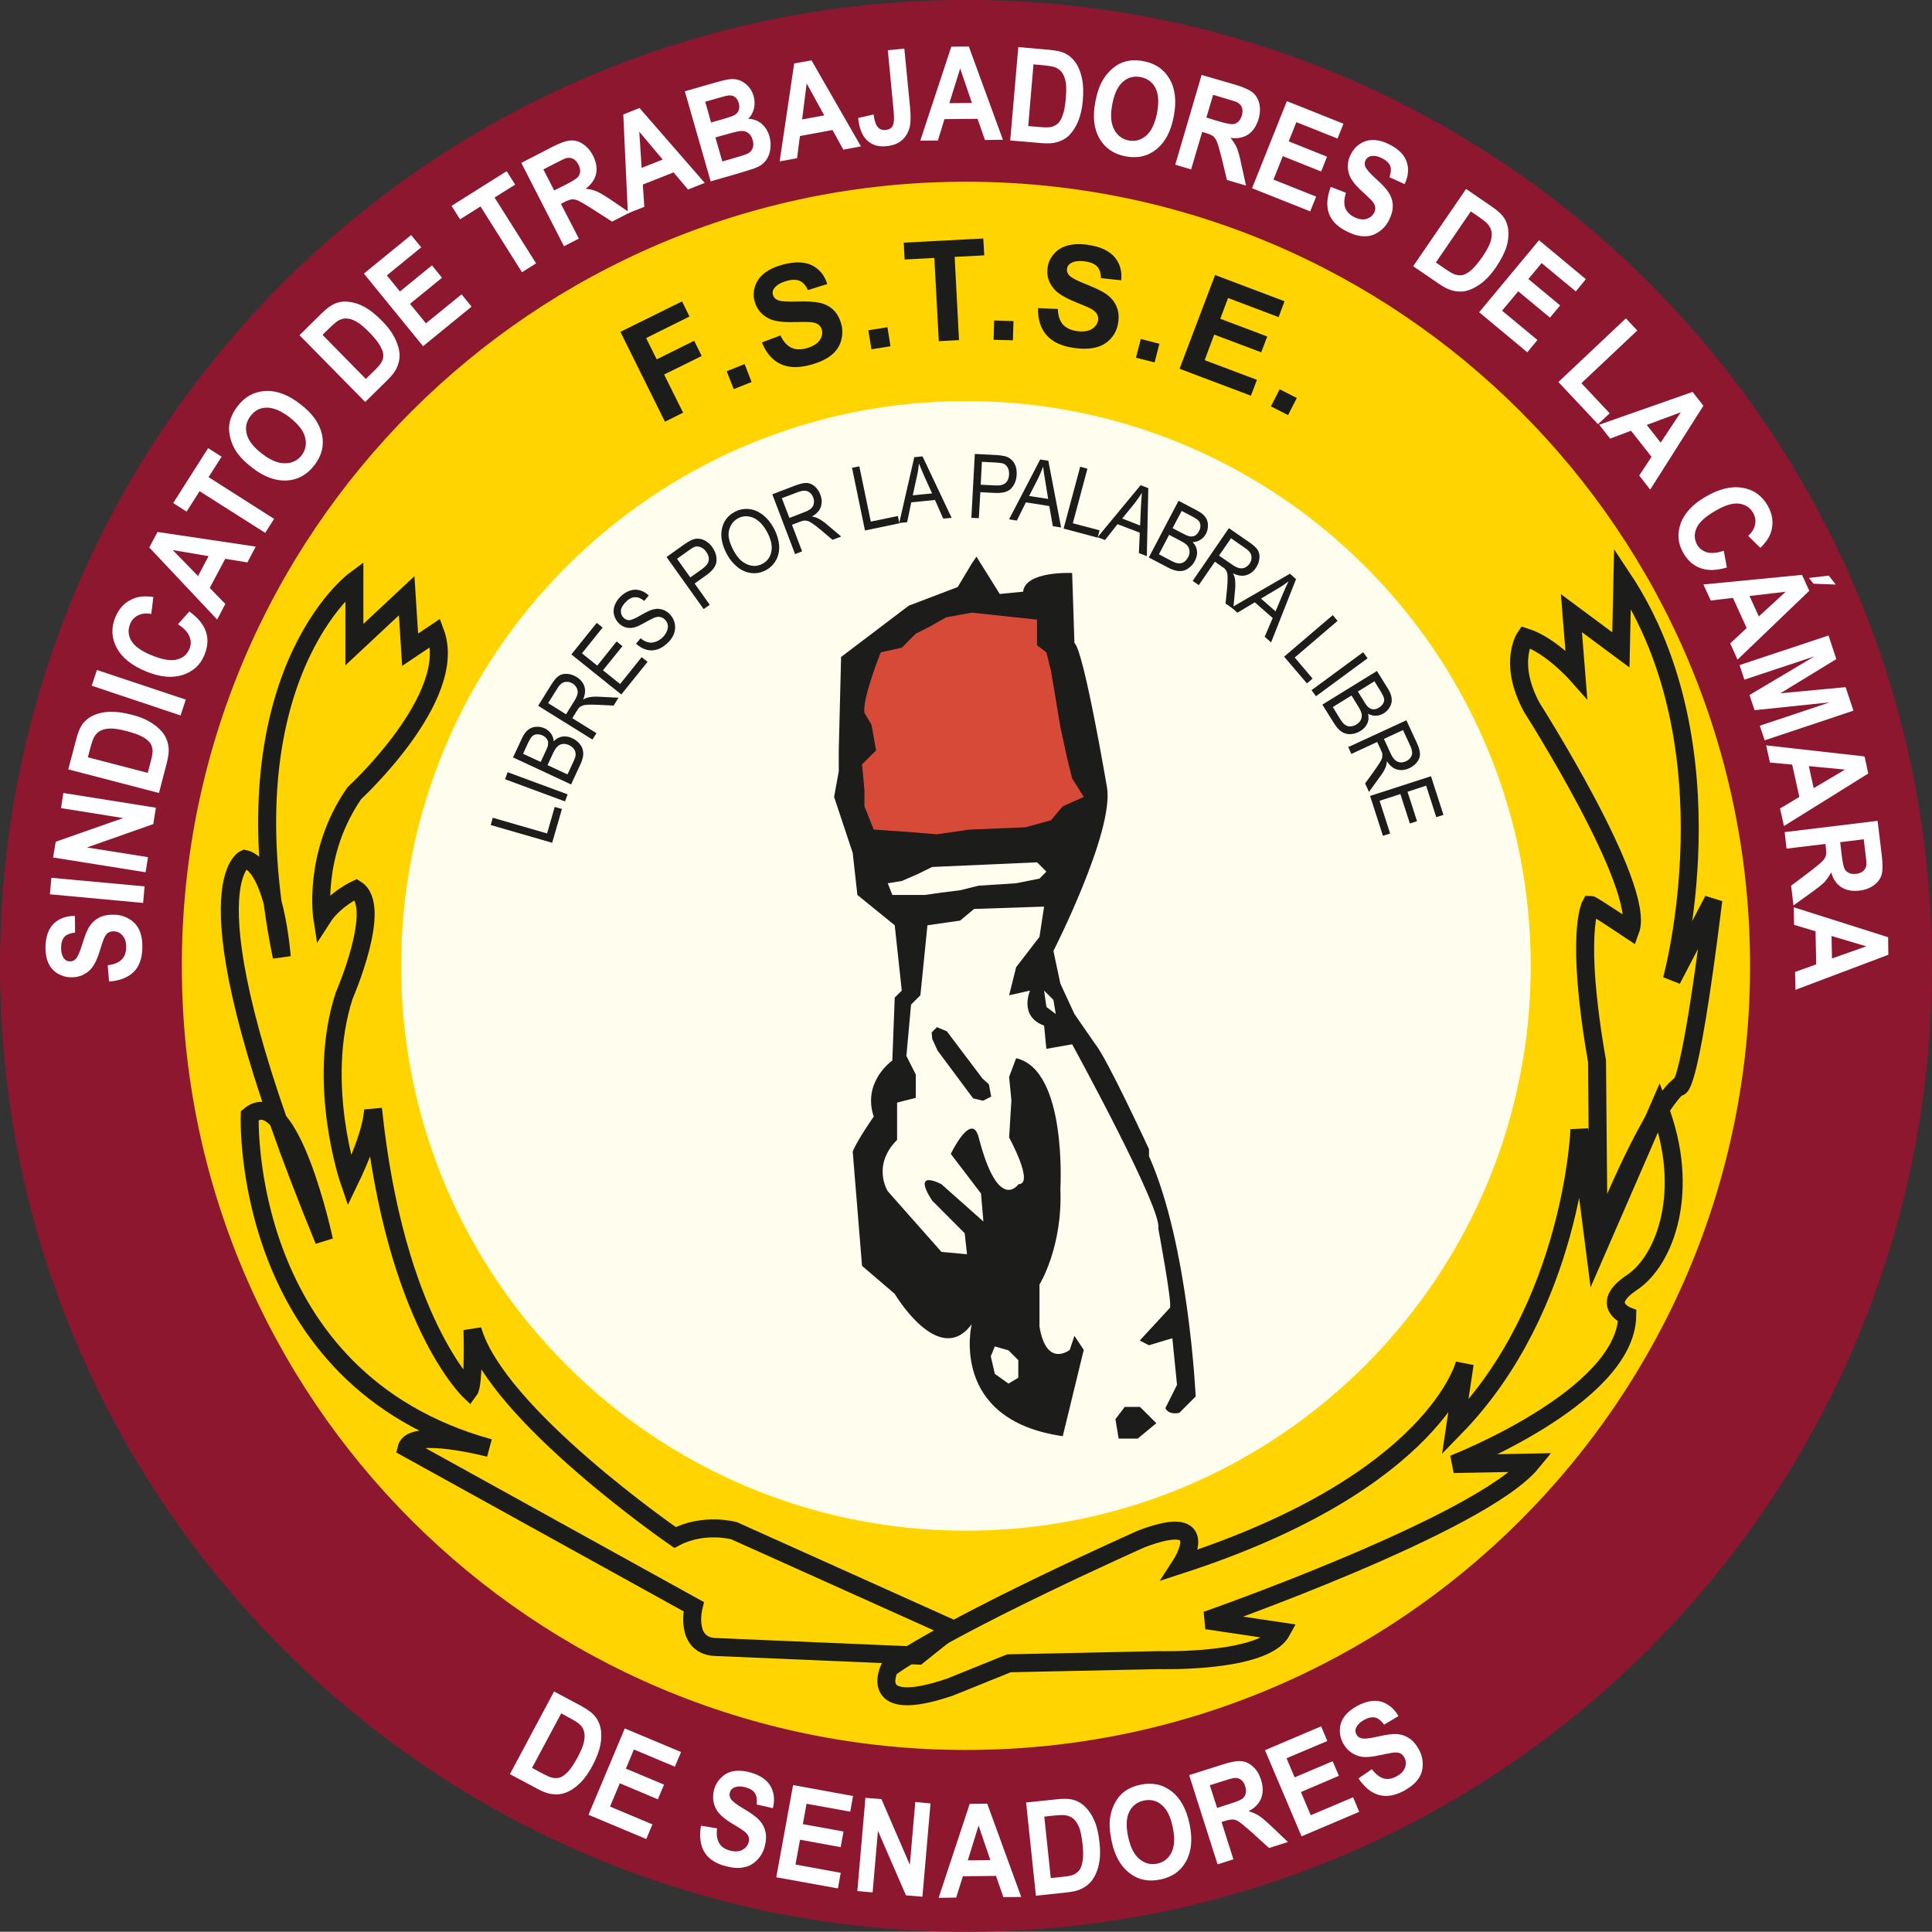 <?xml version="1.0" encoding="UTF-8"?>
<svg xmlns="http://www.w3.org/2000/svg" xmlns:xlink="http://www.w3.org/1999/xlink" width="142.28pt" height="142.26pt" viewBox="0 0 142.28 142.26" version="1.1">
<rect x="0" y="0" width="142.28" height="142.26" fill="#333333" stroke="none"/>
<g id="surface1">
<path style=" stroke:none;fill-rule:nonzero;fill:rgb(55.299%,9%,18.399%);fill-opacity:1;" d="M 142.273 71.133 C 142.273 110.414 110.422 142.262 71.137 142.262 C 31.852 142.262 0 110.414 0 71.133 C 0 31.844 31.852 -0.004 71.137 -0.004 C 110.422 -0.004 142.273 31.844 142.273 71.133 "/>
<path style=" stroke:none;fill-rule:nonzero;fill:rgb(100%,83.099%,0%);fill-opacity:1;" d="M 128.883 71.133 C 128.883 103.023 103.027 128.875 71.137 128.875 C 39.242 128.875 13.391 103.023 13.391 71.133 C 13.391 39.238 39.242 13.383 71.137 13.383 C 103.027 13.383 128.883 39.238 128.883 71.133 "/>
<path style=" stroke:none;fill-rule:nonzero;fill:rgb(100%,99.199%,92.899%);fill-opacity:1;" d="M 112.73 71.133 C 112.73 94.102 94.102 112.727 71.137 112.727 C 48.164 112.727 29.543 94.102 29.543 71.133 C 29.543 48.156 48.164 29.535 71.137 29.535 C 94.102 29.535 112.73 48.156 112.73 71.133 "/>
<path style=" stroke:none;fill-rule:nonzero;fill:rgb(10.999%,10.999%,10.599%);fill-opacity:1;" d="M 71.559 41.512 L 70.531 43.23 L 66.922 44.605 L 61.941 48.383 L 61.77 55.258 L 61.77 56.805 L 61.426 58.691 L 62.797 62.812 L 63.141 65.906 L 65.891 68.141 L 66.41 72.949 L 65.891 73.465 L 65.715 78.102 C 65.715 78.102 63.484 79.648 64.344 82.23 C 64.344 82.23 63.141 83.945 62.797 84.805 L 63.484 93.223 L 65.891 95.285 C 65.891 95.285 69.148 100.781 71.559 97.52 C 71.559 97.52 69.844 104.562 78.266 105.766 L 79.812 99.41 L 79.125 98.375 L 78.781 99.41 C 78.781 99.41 77.059 100.781 76.551 97.691 L 76.551 94.598 C 76.551 94.598 78.266 91.855 78.09 87.555 C 78.09 87.555 78.613 78.789 74.832 77.93 L 74.316 79.305 L 74.484 81.027 L 74.316 83.773 C 74.316 83.773 76.207 87.211 75.004 87.211 C 75.004 87.211 73.523 89.387 72.078 83.773 C 71.617 82.004 70.359 84.289 70.02 84.977 L 72.246 87.895 L 72.422 89.957 L 69.332 87.211 C 69.332 87.211 67.094 86.008 68.645 88.414 L 71.043 90.82 L 71.215 92.367 L 69.332 92.195 L 65.375 87.723 C 65.375 87.723 64.176 85.836 66.066 83.945 L 66.066 81.199 L 67.441 80.852 L 67.441 79.133 L 66.75 77.762 L 67.094 73.98 L 67.781 73.297 L 68.301 68.141 L 70.707 67.797 L 71.734 66.938 L 76.891 66.766 L 76.551 68.996 L 74.832 71.23 L 74.316 73.297 L 75.859 72.949 C 75.859 72.949 75.004 74.84 76.891 75.531 L 77.059 77.242 L 78.957 76.906 C 78.957 76.906 85.648 89.105 85.301 90.477 C 85.301 90.477 86.336 95.973 86.16 96.312 L 83.934 98.723 L 84.617 99.07 L 86.336 98.551 L 86.68 101.984 L 85.824 103.699 C 85.824 103.699 85.996 104.219 86.852 104.047 L 88.055 102.84 C 88.055 102.84 87.539 91.68 84.617 85.148 L 84.617 84.629 C 84.617 84.629 81.523 77.938 80.668 76.906 L 79.125 74.676 L 78.09 72.438 L 77.578 70.031 C 77.578 70.031 82.043 61.27 81.527 58.008 C 81.527 58.008 79.812 47.871 79.125 47.352 L 78.957 42.199 C 78.957 42.199 75.516 42.027 75.344 43.574 L 73.625 43.742 L 71.91 40.996 "/>
<path style=" stroke:none;fill-rule:nonzero;fill:rgb(84.299%,28.999%,21.999%);fill-opacity:1;" d="M 64.344 61.094 L 66.922 61.27 L 68.988 61.441 L 71.387 61.094 L 75.516 60.926 L 77.402 60.406 L 78.266 59.379 L 79.812 58.691 L 78.953 57.316 L 78.613 55.941 L 78.09 53.539 L 77.402 49.414 L 77.059 48.039 L 76.371 47.523 L 76.371 45.633 L 71.559 45.117 L 69.672 45.465 L 68.469 46.148 L 67.441 46.664 L 66.41 47.699 L 64.863 48.039 C 64.863 48.039 63.484 51.477 63.66 52.504 L 64.176 53.367 L 64.52 55.258 L 63.484 56.289 L 63.66 58.172 L 63.66 59.379 "/>
<path style=" stroke:none;fill-rule:nonzero;fill:rgb(100%,99.199%,92.899%);fill-opacity:1;" d="M 65.379 65.047 L 66.41 64.879 L 67.609 64.359 L 68.645 63.848 L 76.371 63.504 L 77.062 64.188 L 76.551 64.703 L 74.832 65.047 L 72.078 65.223 L 70.707 65.562 L 69.332 65.734 L 68.121 65.906 L 65.715 65.906 "/>
<path style=" stroke:none;fill-rule:nonzero;fill:rgb(100%,99.199%,92.899%);fill-opacity:1;" d="M 77.75 74.676 L 77.578 73.637 L 76.891 72.949 L 77.062 74.156 Z M 77.75 74.676 "/>
<path style=" stroke:none;fill-rule:nonzero;fill:rgb(10.999%,10.999%,10.599%);fill-opacity:1;" d="M 68.652 76.504 L 69.043 77.363 L 71.664 80.887 L 72.395 81.062 L 72.996 80.758 L 72.824 79.852 L 72.352 79.426 L 69.727 75.945 L 68.996 75.645 L 68.613 76.031 "/>
<path style=" stroke:none;fill-rule:nonzero;fill:rgb(100%,99.199%,92.899%);fill-opacity:1;" d="M 74.27 101.895 L 74.992 101.461 L 74.992 100.168 L 74.27 99.445 L 73.262 99.156 L 72.965 99.879 L 73.262 101.176 "/>
<path style=" stroke:none;fill-rule:nonzero;fill:rgb(10.999%,10.999%,10.599%);fill-opacity:1;" d="M 82.762 105.496 L 83.625 105.496 L 84.492 104.777 L 83.77 104.059 L 83.051 104.059 L 82.617 104.633 "/>
<path style="fill:none;stroke-width:8.95;stroke-linecap:butt;stroke-linejoin:miter;stroke:rgb(10.999%,10.999%,10.599%);stroke-opacity:1;stroke-miterlimit:4;" d="M 827.617 367.639 L 836.25 367.639 L 844.922 374.827 L 837.695 382.014 L 830.508 382.014 L 826.172 376.272 Z M 827.617 367.639 " transform="matrix(0.1,0,0,-0.1,0,142.26)"/>
<path style=" stroke:none;fill-rule:nonzero;fill:rgb(100%,100%,100%);fill-opacity:1;" d="M 41.332 126.176 L 39.18 130.195 L 39.988 130.629 C 40.289 130.785 40.516 130.883 40.672 130.918 C 40.875 130.965 41.059 130.953 41.242 130.902 C 41.422 130.844 41.617 130.695 41.84 130.465 C 42.051 130.234 42.289 129.883 42.539 129.41 C 42.789 128.941 42.949 128.562 43.004 128.277 C 43.07 127.984 43.07 127.734 43.012 127.52 C 42.961 127.309 42.84 127.125 42.668 126.969 C 42.539 126.852 42.254 126.672 41.812 126.441 Z M 40.805 124.566 L 42.773 125.617 C 43.219 125.863 43.535 126.082 43.719 126.281 C 43.977 126.555 44.148 126.887 44.227 127.27 C 44.309 127.66 44.301 128.078 44.207 128.531 C 44.121 128.977 43.918 129.488 43.617 130.059 C 43.348 130.562 43.062 130.965 42.766 131.266 C 42.391 131.637 42.008 131.895 41.617 132.035 C 41.32 132.145 40.984 132.176 40.598 132.117 C 40.312 132.082 39.98 131.945 39.582 131.738 L 37.551 130.656 "/>
<path style=" stroke:none;fill-rule:nonzero;fill:rgb(100%,100%,100%);fill-opacity:1;" d="M 43.34 133.648 L 46.012 127.289 L 50.156 129.027 L 49.699 130.105 L 46.684 128.84 L 46.094 130.25 L 48.902 131.426 L 48.445 132.508 L 45.645 131.328 L 44.926 133.043 L 48.047 134.355 L 47.594 135.434 "/>
<path style=" stroke:none;fill-rule:nonzero;fill:rgb(100%,100%,100%);fill-opacity:1;" d="M 51.621 134.453 L 52.805 134.648 C 52.754 135.105 52.805 135.465 52.961 135.73 C 53.113 135.996 53.371 136.176 53.73 136.277 C 54.109 136.379 54.418 136.367 54.664 136.238 C 54.902 136.105 55.062 135.918 55.133 135.68 C 55.176 135.52 55.172 135.379 55.121 135.242 C 55.07 135.109 54.953 134.98 54.773 134.836 C 54.652 134.742 54.363 134.562 53.906 134.289 C 53.328 133.938 52.949 133.594 52.762 133.27 C 52.504 132.805 52.453 132.309 52.59 131.785 C 52.684 131.445 52.859 131.152 53.109 130.914 C 53.359 130.66 53.66 130.5 54.02 130.438 C 54.387 130.371 54.793 130.402 55.238 130.523 C 55.969 130.727 56.473 131.066 56.742 131.535 C 57.012 132 57.07 132.547 56.918 133.16 L 55.723 132.891 C 55.762 132.531 55.73 132.262 55.602 132.062 C 55.48 131.863 55.25 131.723 54.918 131.629 C 54.578 131.535 54.285 131.539 54.047 131.648 C 53.895 131.723 53.797 131.836 53.75 132.008 C 53.699 132.168 53.727 132.316 53.809 132.461 C 53.918 132.645 54.242 132.895 54.773 133.207 C 55.297 133.516 55.684 133.793 55.91 134.035 C 56.137 134.273 56.293 134.559 56.371 134.887 C 56.445 135.215 56.422 135.594 56.312 136.012 C 56.207 136.391 56.012 136.723 55.734 137 C 55.457 137.285 55.129 137.461 54.738 137.523 C 54.355 137.598 53.906 137.559 53.398 137.418 C 52.66 137.219 52.145 136.863 51.859 136.367 C 51.566 135.859 51.496 135.227 51.621 134.453 "/>
<path style=" stroke:none;fill-rule:nonzero;fill:rgb(100%,100%,100%);fill-opacity:1;" d="M 57.168 138.25 L 58.406 131.461 L 62.82 132.266 L 62.617 133.418 L 59.398 132.836 L 59.125 134.336 L 62.121 134.879 L 61.91 136.031 L 58.918 135.484 L 58.582 137.312 L 61.914 137.922 L 61.707 139.07 "/>
<path style=" stroke:none;fill-rule:nonzero;fill:rgb(100%,100%,100%);fill-opacity:1;" d="M 63.137 139.266 L 63.734 132.398 L 64.914 132.496 L 67.004 137.332 L 67.406 132.707 L 68.527 132.812 L 67.93 139.684 L 66.719 139.578 L 64.656 134.832 L 64.262 139.363 "/>
<path style=" stroke:none;fill-rule:nonzero;fill:rgb(100%,100%,100%);fill-opacity:1;" d="M 72.934 136.984 L 72.066 134.445 L 71.273 137.004 Z M 75.207 139.699 L 73.891 139.711 L 73.348 138.148 L 70.91 138.176 L 70.418 139.746 L 69.125 139.762 L 71.414 132.844 L 72.703 132.828 "/>
<path style=" stroke:none;fill-rule:nonzero;fill:rgb(100%,100%,100%);fill-opacity:1;" d="M 76.906 133.785 L 77.383 138.312 L 78.293 138.211 C 78.629 138.18 78.883 138.129 79.023 138.074 C 79.215 137.996 79.363 137.879 79.484 137.734 C 79.594 137.59 79.68 137.355 79.73 137.047 C 79.781 136.723 79.781 136.305 79.719 135.773 C 79.66 135.246 79.578 134.848 79.473 134.57 C 79.352 134.297 79.223 134.09 79.051 133.941 C 78.887 133.801 78.688 133.715 78.453 133.684 C 78.277 133.656 77.949 133.668 77.453 133.723 Z M 75.566 132.742 L 77.781 132.512 C 78.285 132.453 78.664 132.461 78.941 132.52 C 79.309 132.602 79.633 132.781 79.91 133.055 C 80.195 133.332 80.426 133.68 80.605 134.109 C 80.789 134.527 80.906 135.062 80.973 135.703 C 81.035 136.266 81.027 136.766 80.949 137.184 C 80.852 137.695 80.676 138.125 80.43 138.465 C 80.25 138.719 79.98 138.934 79.637 139.105 C 79.383 139.227 79.031 139.316 78.578 139.363 L 76.289 139.609 "/>
<path style=" stroke:none;fill-rule:nonzero;fill:rgb(100%,100%,100%);fill-opacity:1;" d="M 83.082 135.266 C 83.238 136.027 83.516 136.574 83.906 136.902 C 84.305 137.23 84.742 137.348 85.215 137.246 C 85.699 137.145 86.051 136.871 86.277 136.414 C 86.5 135.953 86.531 135.332 86.363 134.559 C 86.203 133.781 85.938 133.238 85.547 132.918 C 85.18 132.602 84.734 132.496 84.246 132.598 C 83.746 132.703 83.391 132.977 83.164 133.422 C 82.941 133.875 82.914 134.488 83.082 135.266 M 81.859 135.566 C 81.719 134.879 81.68 134.285 81.766 133.781 C 81.832 133.41 81.949 133.062 82.125 132.742 C 82.301 132.422 82.512 132.16 82.762 131.973 C 83.094 131.715 83.5 131.535 83.984 131.434 C 84.855 131.25 85.625 131.41 86.277 131.918 C 86.934 132.426 87.371 133.227 87.602 134.328 C 87.832 135.418 87.754 136.324 87.359 137.051 C 86.973 137.773 86.34 138.23 85.465 138.41 C 84.586 138.602 83.824 138.441 83.168 137.934 C 82.52 137.43 82.082 136.641 81.859 135.566 "/>
<path style=" stroke:none;fill-rule:nonzero;fill:rgb(100%,100%,100%);fill-opacity:1;" d="M 89.633 133.145 L 90.488 132.867 C 91.043 132.691 91.387 132.555 91.508 132.453 C 91.625 132.359 91.699 132.227 91.738 132.074 C 91.777 131.918 91.762 131.738 91.699 131.539 C 91.633 131.324 91.523 131.164 91.379 131.055 C 91.23 130.953 91.059 130.914 90.855 130.941 C 90.762 130.953 90.473 131.031 90.004 131.184 L 89.094 131.473 Z M 89.668 137.297 L 87.574 130.727 L 90.023 129.949 C 90.641 129.75 91.105 129.668 91.414 129.699 C 91.738 129.727 92.027 129.871 92.289 130.113 C 92.559 130.363 92.746 130.68 92.867 131.07 C 93.027 131.562 93.027 132.012 92.887 132.41 C 92.73 132.82 92.418 133.145 91.945 133.383 C 92.242 133.465 92.512 133.59 92.738 133.734 C 92.965 133.887 93.293 134.172 93.738 134.594 L 94.848 135.652 L 93.457 136.094 L 92.168 134.922 C 91.699 134.516 91.395 134.262 91.246 134.16 C 91.094 134.059 90.941 134.004 90.805 133.996 C 90.668 133.988 90.465 134.023 90.195 134.109 L 89.961 134.18 L 90.832 136.926 "/>
<path style=" stroke:none;fill-rule:nonzero;fill:rgb(100%,100%,100%);fill-opacity:1;" d="M 95.852 135.234 L 93.16 128.891 L 97.293 127.133 L 97.75 128.215 L 94.746 129.484 L 95.34 130.891 L 98.141 129.703 L 98.602 130.777 L 95.805 131.973 L 96.527 133.68 L 99.648 132.359 L 100.098 133.43 "/>
<path style=" stroke:none;fill-rule:nonzero;fill:rgb(100%,100%,100%);fill-opacity:1;" d="M 100.043 130.969 L 101.031 130.293 C 101.309 130.656 101.594 130.883 101.891 130.969 C 102.188 131.055 102.496 131.004 102.82 130.832 C 103.172 130.652 103.387 130.418 103.477 130.156 C 103.562 129.898 103.543 129.656 103.426 129.434 C 103.352 129.289 103.246 129.188 103.117 129.121 C 102.988 129.062 102.812 129.047 102.59 129.07 C 102.434 129.09 102.105 129.16 101.578 129.266 C 100.918 129.41 100.406 129.438 100.047 129.32 C 99.539 129.164 99.16 128.844 98.902 128.363 C 98.738 128.055 98.656 127.727 98.672 127.371 C 98.68 127.023 98.797 126.699 99.012 126.402 C 99.227 126.113 99.535 125.855 99.945 125.633 C 100.617 125.273 101.219 125.172 101.73 125.32 C 102.25 125.48 102.672 125.832 102.988 126.379 L 101.934 127.008 C 101.715 126.715 101.5 126.539 101.27 126.488 C 101.051 126.434 100.781 126.488 100.48 126.648 C 100.164 126.82 99.961 127.023 99.859 127.266 C 99.797 127.418 99.805 127.574 99.895 127.734 C 99.969 127.875 100.09 127.973 100.254 128.016 C 100.457 128.07 100.855 128.031 101.461 127.891 C 102.055 127.754 102.523 127.684 102.855 127.703 C 103.188 127.723 103.492 127.82 103.773 128.008 C 104.059 128.191 104.297 128.477 104.508 128.863 C 104.695 129.211 104.781 129.586 104.773 129.977 C 104.773 130.371 104.656 130.73 104.414 131.051 C 104.184 131.359 103.84 131.641 103.379 131.891 C 102.695 132.25 102.082 132.344 101.527 132.184 C 100.973 132.02 100.48 131.617 100.043 130.969 "/>
<path style="fill:none;stroke-width:13.24;stroke-linecap:butt;stroke-linejoin:miter;stroke:rgb(10.999%,10.999%,10.599%);stroke-opacity:1;stroke-miterlimit:4;" d="M 260.977 995.1 C 260.977 995.1 165.273 924.241 207.5 717.952 C 207.5 717.952 202.539 785.022 180.195 790.022 C 180.195 790.022 131.719 768.85 238.633 509.123 C 238.633 509.123 213.711 625.959 183.906 601.077 C 183.906 601.077 176.445 407.131 360.391 356.233 C 360.391 356.233 303.203 371.155 299.492 356.272 L 510.82 239.397 C 510.82 239.397 503.32 209.631 528.203 209.631 L 676.094 203.342 L 700.938 223.225 L 540.586 295.334 C 540.586 295.334 518.242 301.506 497.109 290.334 C 497.109 290.334 365.352 381.116 347.969 443.303 C 347.969 443.303 349.219 403.498 345.508 398.538 C 345.508 398.538 290.781 450.686 274.688 606.077 C 274.688 606.077 275.859 591.116 257.227 552.639 C 257.227 552.639 232.383 624.748 253.477 689.358 C 253.477 689.358 282.148 755.217 262.227 767.678 C 262.227 767.678 246.055 760.139 237.344 746.506 C 237.344 746.506 229.922 793.733 260.977 838.498 C 260.977 838.498 338.047 909.319 320.625 956.584 L 302.031 944.123 L 299.492 983.889 L 260.977 947.873 Z M 260.977 995.1 " transform="matrix(0.1,0,0,-0.1,0,142.26)"/>
<path style="fill:none;stroke-width:13.24;stroke-linecap:butt;stroke-linejoin:miter;stroke:rgb(10.999%,10.999%,10.599%);stroke-opacity:1;stroke-miterlimit:4;" d="M 1160.82 926.389 C 1160.82 926.389 1142.07 947.522 1123.242 953.42 C 1123.242 953.42 1110.352 934.67 1127.969 901.819 C 1127.969 901.819 1212.461 769.202 1200.703 737.483 C 1200.703 737.483 1172.539 756.272 1171.406 756.272 C 1171.406 756.272 1159.648 735.139 1176.094 641.272 L 1177.266 510.998 C 1177.266 510.998 1212.461 601.311 1235.938 622.483 C 1235.938 622.483 1242.969 607.248 1261.758 759.788 L 1231.211 701.155 C 1231.211 701.155 1278.203 871.272 1194.844 996.858 L 1193.672 944.006 L 1157.266 971.038 Z M 1160.82 926.389 " transform="matrix(0.1,0,0,-0.1,0,142.26)"/>
<path style="fill:none;stroke-width:13.24;stroke-linecap:butt;stroke-linejoin:miter;stroke:rgb(10.999%,10.999%,10.599%);stroke-opacity:1;stroke-miterlimit:4;" d="M 869.766 270.452 C 869.766 270.452 895.586 310.334 840.469 289.241 C 840.469 289.241 703.203 228.225 655.039 194.162 C 655.039 194.162 637.461 159.006 699.57 180.139 L 743.047 197.678 L 853.32 200.022 C 853.32 200.022 930.82 197.678 943.711 221.155 L 888.594 229.358 C 888.594 229.358 1090.391 299.827 1127.969 345.53 L 1070.43 344.397 C 1070.43 344.397 1197.227 393.694 1198.359 453.498 C 1198.359 453.498 1177.227 461.741 1201.875 478.147 C 1226.562 494.631 1245.312 546.272 1221.836 607.248 L 1174.883 499.28 L 1163.164 590.842 C 1163.164 590.842 1158.438 460.569 1071.602 371.389 L 1078.672 418.342 C 1078.672 418.342 1057.539 331.467 869.766 270.452 Z M 869.766 270.452 " transform="matrix(0.1,0,0,-0.1,0,142.26)"/>
<path style=" stroke:none;fill-rule:nonzero;fill:rgb(10.999%,10.999%,10.599%);fill-opacity:1;" d="M 40.664 62.066 L 36.137 60.758 L 36.289 60.223 L 40.289 61.379 L 40.852 59.426 L 41.383 59.578 "/>
<path style=" stroke:none;fill-rule:nonzero;fill:rgb(10.999%,10.999%,10.599%);fill-opacity:1;" d="M 41.609 59.02 L 37.195 57.387 L 37.383 56.867 L 41.801 58.5 Z M 41.609 59.02 "/>
<path style=" stroke:none;fill-rule:nonzero;fill:rgb(10.999%,10.999%,10.599%);fill-opacity:1;" d="M 41.793 57.031 L 42.227 56.098 C 42.297 55.941 42.344 55.824 42.363 55.75 C 42.395 55.629 42.398 55.52 42.375 55.41 C 42.363 55.309 42.309 55.207 42.23 55.113 C 42.152 55.016 42.039 54.934 41.902 54.871 C 41.742 54.797 41.586 54.773 41.438 54.789 C 41.281 54.812 41.152 54.871 41.051 54.977 C 40.941 55.078 40.836 55.25 40.719 55.488 L 40.324 56.348 Z M 39.82 56.113 L 40.191 55.309 C 40.301 55.09 40.355 54.926 40.359 54.816 C 40.383 54.676 40.355 54.543 40.277 54.43 C 40.215 54.324 40.102 54.23 39.953 54.16 C 39.809 54.098 39.668 54.066 39.535 54.078 C 39.395 54.086 39.281 54.137 39.191 54.227 C 39.098 54.32 38.992 54.496 38.863 54.766 L 38.52 55.512 Z M 42.055 57.77 L 37.781 55.777 L 38.441 54.371 C 38.57 54.086 38.723 53.875 38.895 53.742 C 39.062 53.613 39.254 53.539 39.48 53.523 C 39.707 53.508 39.918 53.547 40.121 53.641 C 40.301 53.727 40.449 53.852 40.57 54.012 C 40.688 54.176 40.762 54.367 40.777 54.594 C 40.957 54.398 41.172 54.285 41.406 54.246 C 41.648 54.207 41.895 54.246 42.141 54.363 C 42.34 54.453 42.504 54.582 42.648 54.734 C 42.777 54.887 42.871 55.035 42.91 55.191 C 42.953 55.348 42.965 55.52 42.938 55.699 C 42.898 55.887 42.84 56.098 42.723 56.336 "/>
<path style=" stroke:none;fill-rule:nonzero;fill:rgb(10.999%,10.999%,10.599%);fill-opacity:1;" d="M 41.684 52.605 L 42.301 51.613 C 42.43 51.395 42.512 51.223 42.539 51.066 C 42.562 50.918 42.539 50.781 42.461 50.645 C 42.395 50.52 42.297 50.41 42.168 50.332 C 41.977 50.211 41.785 50.188 41.586 50.227 C 41.395 50.27 41.211 50.422 41.059 50.676 L 40.367 51.781 Z M 43.629 54.465 L 39.633 51.977 L 40.598 50.422 C 40.793 50.109 40.973 49.895 41.148 49.777 C 41.32 49.66 41.523 49.613 41.773 49.625 C 42.012 49.645 42.242 49.723 42.461 49.855 C 42.75 50.031 42.938 50.266 43.035 50.543 C 43.125 50.828 43.098 51.148 42.941 51.516 C 43.086 51.434 43.207 51.387 43.312 51.363 C 43.539 51.312 43.793 51.293 44.082 51.309 L 45.547 51.383 L 45.191 51.961 L 44.07 51.906 C 43.746 51.891 43.492 51.891 43.312 51.898 C 43.129 51.906 42.984 51.926 42.898 51.965 C 42.801 52 42.723 52.047 42.656 52.105 C 42.617 52.152 42.555 52.234 42.48 52.352 L 42.148 52.891 L 43.926 53.996 "/>
<path style=" stroke:none;fill-rule:nonzero;fill:rgb(10.999%,10.999%,10.599%);fill-opacity:1;" d="M 45.754 51.145 L 42.078 48.195 L 43.945 45.871 L 44.379 46.215 L 42.859 48.113 L 43.984 49.02 L 45.41 47.238 L 45.84 47.586 L 44.406 49.363 L 45.668 50.375 L 47.254 48.395 L 47.688 48.742 "/>
<path style=" stroke:none;fill-rule:nonzero;fill:rgb(10.999%,10.999%,10.599%);fill-opacity:1;" d="M 46.844 47.402 L 47.176 47.004 C 47.352 47.156 47.539 47.254 47.707 47.297 C 47.875 47.348 48.059 47.336 48.262 47.27 C 48.461 47.203 48.648 47.09 48.812 46.926 C 48.953 46.777 49.059 46.625 49.121 46.461 C 49.188 46.301 49.203 46.148 49.176 46.004 C 49.145 45.855 49.074 45.738 48.969 45.633 C 48.867 45.531 48.75 45.465 48.621 45.438 C 48.492 45.41 48.344 45.43 48.164 45.5 C 48.051 45.547 47.824 45.664 47.48 45.855 C 47.141 46.047 46.883 46.164 46.711 46.207 C 46.488 46.258 46.273 46.258 46.09 46.207 C 45.895 46.152 45.719 46.047 45.566 45.895 C 45.402 45.723 45.285 45.523 45.223 45.293 C 45.164 45.062 45.176 44.824 45.262 44.598 C 45.348 44.359 45.488 44.141 45.684 43.945 C 45.906 43.73 46.137 43.582 46.379 43.5 C 46.625 43.41 46.867 43.402 47.113 43.469 C 47.352 43.535 47.574 43.66 47.777 43.855 L 47.441 44.254 C 47.211 44.066 46.988 43.969 46.766 43.98 C 46.543 43.984 46.316 44.094 46.094 44.324 C 45.863 44.551 45.738 44.773 45.727 44.973 C 45.715 45.18 45.781 45.352 45.918 45.488 C 46.039 45.609 46.176 45.672 46.328 45.672 C 46.48 45.676 46.75 45.562 47.145 45.332 C 47.539 45.105 47.828 44.961 48.008 44.906 C 48.27 44.824 48.508 44.812 48.723 44.875 C 48.938 44.926 49.137 45.043 49.32 45.223 C 49.488 45.402 49.617 45.609 49.676 45.855 C 49.742 46.105 49.734 46.352 49.656 46.605 C 49.574 46.863 49.43 47.09 49.219 47.297 C 48.953 47.562 48.684 47.738 48.422 47.824 C 48.156 47.914 47.879 47.918 47.605 47.848 C 47.328 47.766 47.07 47.621 46.844 47.402 "/>
<path style=" stroke:none;fill-rule:nonzero;fill:rgb(10.999%,10.999%,10.599%);fill-opacity:1;" d="M 50.836 42.523 L 51.711 41.902 C 51.996 41.691 52.156 41.492 52.191 41.281 C 52.227 41.07 52.164 40.855 52.008 40.637 C 51.895 40.473 51.754 40.359 51.609 40.301 C 51.449 40.234 51.305 40.227 51.16 40.273 C 51.066 40.305 50.926 40.387 50.719 40.535 L 49.859 41.152 Z M 51.82 44.855 L 49.086 41.02 L 50.359 40.113 C 50.586 39.953 50.762 39.848 50.898 39.785 C 51.086 39.695 51.27 39.66 51.441 39.672 C 51.621 39.676 51.793 39.738 51.98 39.848 C 52.156 39.953 52.316 40.102 52.453 40.293 C 52.684 40.621 52.789 40.961 52.766 41.316 C 52.742 41.676 52.496 42.016 52.02 42.355 L 51.156 42.973 L 52.27 44.539 "/>
<path style=" stroke:none;fill-rule:nonzero;fill:rgb(10.999%,10.999%,10.599%);fill-opacity:1;" d="M 54.043 40.578 C 54.316 41.074 54.637 41.406 55.031 41.562 C 55.418 41.73 55.797 41.711 56.152 41.52 C 56.512 41.328 56.734 41.02 56.809 40.605 C 56.887 40.188 56.781 39.711 56.492 39.18 C 56.312 38.84 56.105 38.57 55.871 38.379 C 55.633 38.18 55.383 38.062 55.113 38.031 C 54.852 37.992 54.594 38.039 54.355 38.168 C 54.016 38.352 53.797 38.641 53.691 39.043 C 53.586 39.445 53.699 39.953 54.043 40.578 M 53.547 40.84 C 53.172 40.152 53.047 39.523 53.16 38.961 C 53.277 38.398 53.586 37.973 54.098 37.703 C 54.434 37.52 54.793 37.449 55.152 37.488 C 55.523 37.523 55.859 37.672 56.184 37.922 C 56.5 38.168 56.77 38.504 56.996 38.914 C 57.219 39.336 57.344 39.75 57.379 40.16 C 57.406 40.574 57.324 40.941 57.148 41.254 C 56.973 41.578 56.719 41.816 56.406 41.988 C 56.062 42.172 55.711 42.246 55.336 42.203 C 54.965 42.16 54.621 42.012 54.309 41.762 C 53.996 41.508 53.738 41.199 53.547 40.84 "/>
<path style=" stroke:none;fill-rule:nonzero;fill:rgb(10.999%,10.999%,10.599%);fill-opacity:1;" d="M 58.137 38.145 L 59.223 37.723 C 59.461 37.637 59.625 37.539 59.738 37.438 C 59.848 37.336 59.918 37.207 59.934 37.059 C 59.961 36.914 59.941 36.77 59.887 36.629 C 59.809 36.422 59.68 36.273 59.496 36.191 C 59.32 36.109 59.082 36.121 58.793 36.23 L 57.578 36.691 Z M 58.551 40.805 L 56.875 36.402 L 58.59 35.746 C 58.934 35.617 59.207 35.559 59.418 35.566 C 59.621 35.582 59.824 35.66 60.004 35.82 C 60.184 35.984 60.324 36.184 60.414 36.43 C 60.535 36.738 60.543 37.039 60.453 37.316 C 60.363 37.602 60.141 37.844 59.793 38.035 C 59.953 38.062 60.082 38.098 60.176 38.145 C 60.391 38.238 60.602 38.383 60.828 38.566 L 61.949 39.512 L 61.309 39.754 L 60.453 39.031 C 60.203 38.824 60.008 38.668 59.855 38.566 C 59.703 38.461 59.582 38.395 59.484 38.367 C 59.387 38.344 59.293 38.328 59.207 38.336 C 59.145 38.348 59.043 38.371 58.914 38.422 L 58.324 38.648 L 59.07 40.605 "/>
<path style=" stroke:none;fill-rule:nonzero;fill:rgb(10.999%,10.999%,10.599%);fill-opacity:1;" d="M 63.699 39.066 L 62.746 34.449 L 63.285 34.344 L 64.129 38.414 L 66.121 38 L 66.234 38.539 "/>
<path style=" stroke:none;fill-rule:nonzero;fill:rgb(10.999%,10.999%,10.599%);fill-opacity:1;" d="M 67.219 36.477 L 68.641 36.336 L 68.07 35.074 C 67.902 34.695 67.773 34.375 67.676 34.125 C 67.645 34.438 67.602 34.746 67.531 35.055 Z M 66.223 38.516 L 67.332 33.668 L 67.938 33.609 L 70.082 38.137 L 69.461 38.191 L 68.855 36.82 L 67.109 36.992 L 66.805 38.457 "/>
<path style=" stroke:none;fill-rule:nonzero;fill:rgb(10.999%,10.999%,10.599%);fill-opacity:1;" d="M 72.223 35.695 L 73.289 35.75 C 73.648 35.77 73.906 35.707 74.055 35.566 C 74.211 35.426 74.301 35.219 74.312 34.945 C 74.32 34.746 74.293 34.578 74.207 34.43 C 74.129 34.285 74.016 34.188 73.875 34.137 C 73.785 34.105 73.613 34.082 73.375 34.066 L 72.312 34.008 Z M 71.535 38.137 L 71.789 33.43 L 73.348 33.508 C 73.621 33.527 73.832 33.555 73.98 33.59 C 74.176 33.641 74.344 33.723 74.469 33.84 C 74.605 33.953 74.711 34.105 74.785 34.305 C 74.855 34.504 74.883 34.719 74.871 34.957 C 74.852 35.355 74.723 35.688 74.484 35.953 C 74.25 36.215 73.84 36.332 73.25 36.301 L 72.195 36.246 L 72.086 38.16 "/>
<path style=" stroke:none;fill-rule:nonzero;fill:rgb(10.999%,10.999%,10.599%);fill-opacity:1;" d="M 75.789 36.527 L 77.191 36.742 L 76.969 35.383 C 76.898 34.973 76.848 34.629 76.82 34.363 C 76.711 34.66 76.586 34.945 76.453 35.227 Z M 74.312 38.246 L 76.602 33.84 L 77.203 33.93 L 78.145 38.848 L 77.535 38.75 L 77.273 37.266 L 75.551 36.996 L 74.883 38.336 "/>
<path style=" stroke:none;fill-rule:nonzero;fill:rgb(10.999%,10.999%,10.599%);fill-opacity:1;" d="M 78.328 38.926 L 79.551 34.371 L 80.082 34.516 L 79.008 38.535 L 80.973 39.055 L 80.832 39.594 "/>
<path style=" stroke:none;fill-rule:nonzero;fill:rgb(10.999%,10.999%,10.599%);fill-opacity:1;" d="M 82.641 38.188 L 83.961 38.699 L 84.023 37.324 C 84.047 36.906 84.066 36.559 84.098 36.293 C 83.926 36.559 83.75 36.812 83.559 37.062 Z M 80.828 39.562 L 84 35.73 L 84.566 35.949 L 84.457 40.957 L 83.871 40.73 L 83.938 39.23 L 82.301 38.602 L 81.375 39.77 "/>
<path style=" stroke:none;fill-rule:nonzero;fill:rgb(10.999%,10.999%,10.599%);fill-opacity:1;" d="M 86.352 38.895 L 87.145 39.309 C 87.352 39.418 87.516 39.488 87.629 39.5 C 87.777 39.523 87.902 39.5 88.012 39.441 C 88.125 39.371 88.223 39.266 88.297 39.117 C 88.379 38.98 88.41 38.84 88.402 38.703 C 88.402 38.566 88.359 38.453 88.27 38.352 C 88.188 38.258 88.012 38.145 87.75 38.008 L 87.023 37.629 Z M 85.348 40.82 L 86.258 41.301 C 86.418 41.379 86.535 41.43 86.598 41.453 C 86.719 41.488 86.84 41.5 86.938 41.484 C 87.039 41.469 87.145 41.426 87.246 41.352 C 87.344 41.273 87.426 41.164 87.5 41.035 C 87.582 40.879 87.617 40.723 87.602 40.574 C 87.59 40.422 87.531 40.285 87.441 40.172 C 87.336 40.062 87.172 39.949 86.938 39.828 L 86.098 39.387 Z M 84.602 41.055 L 86.793 36.879 L 88.164 37.602 C 88.441 37.746 88.648 37.906 88.766 38.078 C 88.895 38.254 88.957 38.453 88.957 38.676 C 88.961 38.902 88.914 39.113 88.816 39.305 C 88.719 39.488 88.59 39.633 88.418 39.742 C 88.254 39.859 88.055 39.914 87.832 39.926 C 88.02 40.113 88.121 40.328 88.152 40.574 C 88.18 40.809 88.125 41.055 88 41.297 C 87.902 41.492 87.773 41.652 87.605 41.781 C 87.449 41.914 87.293 41.996 87.133 42.031 C 86.977 42.066 86.812 42.062 86.621 42.027 C 86.441 41.988 86.227 41.91 85.996 41.785 "/>
<path style=" stroke:none;fill-rule:nonzero;fill:rgb(10.999%,10.999%,10.599%);fill-opacity:1;" d="M 89.773 40.918 L 90.742 41.582 C 90.941 41.723 91.125 41.812 91.273 41.84 C 91.414 41.871 91.559 41.855 91.699 41.793 C 91.824 41.727 91.938 41.629 92.027 41.508 C 92.148 41.324 92.191 41.133 92.156 40.934 C 92.125 40.734 91.98 40.555 91.73 40.383 L 90.656 39.641 Z M 87.832 42.781 L 90.5 38.895 L 92.008 39.938 C 92.309 40.148 92.52 40.336 92.629 40.512 C 92.73 40.691 92.777 40.902 92.746 41.141 C 92.719 41.383 92.633 41.613 92.484 41.828 C 92.297 42.098 92.059 42.277 91.773 42.359 C 91.484 42.445 91.16 42.398 90.801 42.223 C 90.875 42.375 90.93 42.5 90.941 42.605 C 90.977 42.832 90.984 43.09 90.961 43.379 L 90.824 44.84 L 90.254 44.449 L 90.367 43.336 C 90.398 43.012 90.406 42.762 90.406 42.578 C 90.406 42.398 90.398 42.258 90.359 42.16 C 90.332 42.066 90.285 41.984 90.23 41.914 C 90.184 41.867 90.109 41.805 89.988 41.727 L 89.469 41.367 L 88.281 43.094 "/>
<path style=" stroke:none;fill-rule:nonzero;fill:rgb(10.999%,10.999%,10.599%);fill-opacity:1;" d="M 92.863 44.082 L 93.938 45.023 L 94.469 43.75 C 94.629 43.371 94.773 43.055 94.895 42.809 C 94.641 43.004 94.387 43.18 94.113 43.34 Z M 90.695 44.738 L 94.996 42.25 L 95.445 42.652 L 93.609 47.309 L 93.137 46.895 L 93.727 45.512 L 92.406 44.355 L 91.129 45.125 "/>
<path style=" stroke:none;fill-rule:nonzero;fill:rgb(10.999%,10.999%,10.599%);fill-opacity:1;" d="M 94.566 48.359 L 98.152 45.301 L 98.504 45.723 L 95.348 48.422 L 96.664 49.973 L 96.246 50.328 "/>
<path style=" stroke:none;fill-rule:nonzero;fill:rgb(10.999%,10.999%,10.599%);fill-opacity:1;" d="M 96.586 50.828 L 100.387 48.031 L 100.715 48.477 L 96.914 51.273 Z M 96.586 50.828 "/>
<path style=" stroke:none;fill-rule:nonzero;fill:rgb(10.999%,10.999%,10.599%);fill-opacity:1;" d="M 100 50.926 L 100.469 51.684 C 100.59 51.887 100.699 52.027 100.789 52.098 C 100.898 52.188 101.023 52.234 101.152 52.238 C 101.281 52.238 101.422 52.195 101.562 52.105 C 101.691 52.027 101.797 51.922 101.859 51.805 C 101.934 51.688 101.949 51.562 101.926 51.438 C 101.895 51.309 101.805 51.125 101.652 50.871 L 101.219 50.172 Z M 98.152 52.07 L 98.688 52.945 C 98.785 53.094 98.855 53.195 98.91 53.25 C 98.996 53.344 99.09 53.41 99.184 53.449 C 99.281 53.492 99.391 53.504 99.52 53.488 C 99.645 53.473 99.773 53.43 99.902 53.348 C 100.047 53.258 100.152 53.141 100.227 53.004 C 100.285 52.863 100.305 52.723 100.277 52.578 C 100.246 52.434 100.164 52.25 100.027 52.027 L 99.531 51.219 Z M 97.383 51.891 L 101.402 49.414 L 102.223 50.73 C 102.383 50.996 102.477 51.242 102.488 51.449 C 102.516 51.664 102.465 51.867 102.352 52.066 C 102.238 52.262 102.09 52.414 101.906 52.531 C 101.734 52.633 101.547 52.695 101.348 52.707 C 101.145 52.719 100.945 52.672 100.75 52.562 C 100.809 52.82 100.797 53.062 100.691 53.285 C 100.59 53.5 100.43 53.684 100.191 53.828 C 100.008 53.945 99.812 54.016 99.605 54.051 C 99.402 54.078 99.219 54.066 99.082 54.016 C 98.926 53.969 98.773 53.883 98.641 53.758 C 98.496 53.633 98.359 53.453 98.223 53.234 "/>
<path style=" stroke:none;fill-rule:nonzero;fill:rgb(10.999%,10.999%,10.599%);fill-opacity:1;" d="M 101.918 54.414 L 102.406 55.477 C 102.516 55.703 102.621 55.867 102.734 55.969 C 102.844 56.07 102.977 56.129 103.121 56.145 C 103.27 56.152 103.406 56.129 103.547 56.059 C 103.75 55.969 103.883 55.832 103.961 55.641 C 104.027 55.457 103.996 55.223 103.867 54.945 L 103.324 53.766 Z M 99.289 55.02 L 103.57 53.043 L 104.34 54.703 C 104.496 55.035 104.57 55.309 104.57 55.52 C 104.582 55.727 104.508 55.926 104.359 56.121 C 104.211 56.312 104.023 56.465 103.781 56.574 C 103.484 56.715 103.188 56.746 102.898 56.672 C 102.609 56.598 102.355 56.391 102.133 56.059 C 102.125 56.23 102.098 56.355 102.062 56.461 C 101.977 56.676 101.852 56.895 101.676 57.129 L 100.816 58.32 L 100.531 57.695 L 101.188 56.789 C 101.379 56.527 101.516 56.316 101.613 56.16 C 101.711 56.008 101.766 55.879 101.789 55.781 C 101.805 55.68 101.805 55.586 101.797 55.5 C 101.789 55.434 101.746 55.348 101.688 55.215 L 101.422 54.641 L 99.52 55.523 "/>
<path style=" stroke:none;fill-rule:nonzero;fill:rgb(10.999%,10.999%,10.599%);fill-opacity:1;" d="M 100.898 58.617 L 105.383 57.164 L 106.301 60.012 L 105.773 60.18 L 105.027 57.859 L 103.656 58.309 L 104.355 60.477 L 103.828 60.645 L 103.129 58.477 L 101.598 58.973 L 102.375 61.383 L 101.844 61.551 "/>
<path style=" stroke:none;fill-rule:nonzero;fill:rgb(10.999%,10.999%,10.599%);fill-opacity:1;" d="M 48.969 31.055 L 45.688 24.438 L 50.227 22.195 L 50.777 23.309 L 47.582 24.895 L 48.363 26.465 L 51.121 25.094 L 51.676 26.215 L 48.91 27.582 L 50.305 30.391 "/>
<path style=" stroke:none;fill-rule:nonzero;fill:rgb(10.999%,10.999%,10.599%);fill-opacity:1;" d="M 54.035 28.656 L 53.516 27.34 L 54.836 26.812 L 55.352 28.133 Z M 54.035 28.656 "/>
<path style=" stroke:none;fill-rule:nonzero;fill:rgb(10.999%,10.999%,10.599%);fill-opacity:1;" d="M 56.109 25.219 L 57.477 24.703 C 57.68 25.148 57.949 25.445 58.262 25.598 C 58.582 25.754 58.961 25.766 59.395 25.645 C 59.855 25.516 60.176 25.324 60.359 25.066 C 60.535 24.805 60.594 24.543 60.523 24.281 C 60.473 24.109 60.383 23.98 60.258 23.895 C 60.125 23.797 59.926 23.738 59.656 23.719 C 59.469 23.707 59.066 23.707 58.422 23.719 C 57.602 23.738 57.004 23.652 56.617 23.457 C 56.074 23.18 55.73 22.758 55.574 22.195 C 55.469 21.832 55.48 21.465 55.602 21.094 C 55.715 20.719 55.949 20.395 56.289 20.121 C 56.629 19.855 57.07 19.645 57.613 19.496 C 58.504 19.254 59.23 19.266 59.785 19.531 C 60.34 19.805 60.723 20.27 60.922 20.918 L 59.5 21.363 C 59.34 21.016 59.133 20.789 58.895 20.684 C 58.652 20.578 58.324 20.578 57.93 20.688 C 57.516 20.805 57.215 20.977 57.027 21.211 C 56.906 21.363 56.867 21.535 56.922 21.715 C 56.973 21.887 57.082 22.012 57.254 22.09 C 57.477 22.195 57.953 22.23 58.699 22.207 C 59.445 22.184 60.004 22.215 60.379 22.301 C 60.762 22.387 61.09 22.559 61.363 22.809 C 61.637 23.07 61.832 23.426 61.957 23.875 C 62.066 24.281 62.055 24.699 61.934 25.117 C 61.805 25.539 61.555 25.891 61.191 26.18 C 60.824 26.465 60.328 26.691 59.715 26.863 C 58.812 27.109 58.07 27.09 57.477 26.805 C 56.879 26.523 56.422 25.992 56.109 25.219 "/>
<path style=" stroke:none;fill-rule:nonzero;fill:rgb(10.999%,10.999%,10.599%);fill-opacity:1;" d="M 64.176 25.723 L 63.949 24.32 L 65.355 24.098 L 65.578 25.5 Z M 64.176 25.723 "/>
<path style=" stroke:none;fill-rule:nonzero;fill:rgb(10.999%,10.999%,10.599%);fill-opacity:1;" d="M 69.137 25.125 L 68.809 18.996 L 66.621 19.109 L 66.555 17.871 L 72.414 17.562 L 72.484 18.805 L 70.305 18.918 L 70.625 25.047 "/>
<path style=" stroke:none;fill-rule:nonzero;fill:rgb(10.999%,10.999%,10.599%);fill-opacity:1;" d="M 73.172 25.023 L 73.215 23.602 L 74.637 23.645 L 74.594 25.062 Z M 73.172 25.023 "/>
<path style=" stroke:none;fill-rule:nonzero;fill:rgb(10.999%,10.999%,10.599%);fill-opacity:1;" d="M 76.445 22.691 L 77.902 22.754 C 77.918 23.246 78.043 23.629 78.273 23.895 C 78.508 24.152 78.852 24.316 79.297 24.383 C 79.773 24.445 80.137 24.398 80.406 24.23 C 80.676 24.062 80.828 23.84 80.867 23.57 C 80.887 23.402 80.859 23.242 80.777 23.109 C 80.699 22.973 80.531 22.84 80.301 22.715 C 80.133 22.633 79.758 22.465 79.16 22.227 C 78.414 21.922 77.891 21.602 77.613 21.27 C 77.219 20.805 77.066 20.285 77.152 19.699 C 77.203 19.324 77.352 18.992 77.617 18.699 C 77.863 18.402 78.203 18.195 78.625 18.078 C 79.043 17.969 79.531 17.945 80.09 18.027 C 81.008 18.152 81.66 18.449 82.074 18.922 C 82.473 19.391 82.641 19.969 82.57 20.641 L 81.082 20.484 C 81.07 20.105 80.973 19.816 80.797 19.625 C 80.613 19.434 80.316 19.305 79.906 19.25 C 79.48 19.191 79.133 19.23 78.879 19.371 C 78.703 19.465 78.605 19.602 78.578 19.793 C 78.551 19.969 78.605 20.121 78.734 20.27 C 78.891 20.453 79.324 20.676 80.012 20.945 C 80.707 21.219 81.211 21.469 81.523 21.695 C 81.84 21.934 82.074 22.215 82.219 22.559 C 82.375 22.902 82.418 23.305 82.344 23.766 C 82.285 24.188 82.125 24.566 81.832 24.898 C 81.547 25.234 81.18 25.461 80.73 25.578 C 80.281 25.695 79.738 25.715 79.102 25.625 C 78.18 25.496 77.508 25.18 77.074 24.684 C 76.633 24.188 76.43 23.523 76.445 22.691 "/>
<path style=" stroke:none;fill-rule:nonzero;fill:rgb(10.999%,10.999%,10.599%);fill-opacity:1;" d="M 83.656 26.344 L 84.012 24.965 L 85.383 25.316 L 85.031 26.688 Z M 83.656 26.344 "/>
<path style=" stroke:none;fill-rule:nonzero;fill:rgb(10.999%,10.999%,10.599%);fill-opacity:1;" d="M 86.867 27.156 L 89.484 20.254 L 94.598 22.184 L 94.16 23.355 L 90.441 21.945 L 89.863 23.473 L 93.324 24.781 L 92.879 25.945 L 89.418 24.641 L 88.715 26.523 L 92.566 27.973 L 92.121 29.141 "/>
<path style=" stroke:none;fill-rule:nonzero;fill:rgb(10.999%,10.999%,10.599%);fill-opacity:1;" d="M 93.594 29.926 L 94.238 28.664 L 95.5 29.309 L 94.859 30.57 Z M 93.594 29.926 "/>
<path style=" stroke:none;fill-rule:nonzero;fill:rgb(100%,100%,100%);fill-opacity:1;" d="M 71.578 7.582 L 70.711 5.043 L 69.914 7.598 Z M 73.859 10.293 L 72.535 10.309 L 71.992 8.75 L 69.555 8.773 L 69.07 10.348 L 67.773 10.359 L 70.059 3.438 L 71.348 3.426 "/>
<path style=" stroke:none;fill-rule:nonzero;fill:rgb(100%,100%,100%);fill-opacity:1;" d="M 8.031 72.285 L 7.934 71.082 C 8.395 71.031 8.73 70.891 8.945 70.68 C 9.168 70.465 9.281 70.172 9.289 69.801 C 9.301 69.406 9.215 69.109 9.031 68.902 C 8.852 68.695 8.633 68.586 8.379 68.586 C 8.219 68.582 8.082 68.617 7.957 68.695 C 7.844 68.781 7.738 68.918 7.648 69.129 C 7.586 69.27 7.48 69.594 7.324 70.098 C 7.121 70.75 6.879 71.199 6.602 71.457 C 6.215 71.816 5.746 71.992 5.199 71.973 C 4.852 71.965 4.531 71.867 4.23 71.684 C 3.93 71.504 3.711 71.242 3.555 70.91 C 3.406 70.57 3.34 70.176 3.348 69.707 C 3.375 68.945 3.582 68.383 3.969 68.008 C 4.363 67.637 4.875 67.449 5.512 67.449 L 5.531 68.676 C 5.176 68.719 4.914 68.82 4.754 68.984 C 4.594 69.156 4.512 69.406 4.5 69.75 C 4.488 70.109 4.566 70.391 4.723 70.598 C 4.824 70.727 4.969 70.797 5.145 70.801 C 5.309 70.805 5.449 70.75 5.566 70.633 C 5.723 70.48 5.883 70.109 6.066 69.52 C 6.242 68.93 6.414 68.496 6.59 68.219 C 6.777 67.938 7.012 67.723 7.312 67.57 C 7.621 67.418 7.988 67.348 8.422 67.363 C 8.816 67.371 9.184 67.477 9.527 67.684 C 9.863 67.883 10.109 68.164 10.27 68.52 C 10.43 68.879 10.5 69.32 10.48 69.848 C 10.461 70.613 10.238 71.199 9.828 71.594 C 9.402 71.996 8.805 72.227 8.031 72.285 "/>
<path style=" stroke:none;fill-rule:nonzero;fill:rgb(100%,100%,100%);fill-opacity:1;" d="M 10.539 66.496 L 3.676 65.859 L 3.785 64.645 L 10.648 65.277 Z M 10.539 66.496 "/>
<path style=" stroke:none;fill-rule:nonzero;fill:rgb(100%,100%,100%);fill-opacity:1;" d="M 10.723 64.238 L 3.91 63.148 L 4.102 61.988 L 9.07 60.246 L 4.492 59.512 L 4.668 58.398 L 11.48 59.484 L 11.289 60.688 L 6.406 62.41 L 10.898 63.125 "/>
<path style=" stroke:none;fill-rule:nonzero;fill:rgb(100%,100%,100%);fill-opacity:1;" d="M 6.473 55.77 L 10.879 56.918 L 11.113 56.035 C 11.199 55.707 11.238 55.461 11.238 55.301 C 11.23 55.102 11.18 54.91 11.082 54.754 C 10.984 54.594 10.797 54.434 10.523 54.277 C 10.242 54.117 9.84 53.977 9.332 53.84 C 8.816 53.707 8.41 53.645 8.117 53.652 C 7.82 53.66 7.578 53.715 7.383 53.82 C 7.191 53.922 7.043 54.078 6.926 54.289 C 6.844 54.441 6.738 54.754 6.609 55.238 Z M 5.027 56.66 L 5.598 54.5 C 5.719 54.016 5.863 53.656 6.012 53.418 C 6.215 53.109 6.5 52.863 6.855 52.695 C 7.211 52.527 7.621 52.438 8.082 52.414 C 8.539 52.402 9.082 52.477 9.711 52.637 C 10.266 52.781 10.719 52.961 11.082 53.188 C 11.531 53.461 11.871 53.773 12.102 54.125 C 12.277 54.391 12.379 54.711 12.422 55.098 C 12.441 55.379 12.398 55.738 12.285 56.18 L 11.707 58.398 "/>
<path style=" stroke:none;fill-rule:nonzero;fill:rgb(100%,100%,100%);fill-opacity:1;" d="M 13.297 52.688 L 6.754 50.5 L 7.137 49.34 L 13.684 51.523 Z M 13.297 52.688 "/>
<path style=" stroke:none;fill-rule:nonzero;fill:rgb(100%,100%,100%);fill-opacity:1;" d="M 13.105 45.969 L 13.945 45.031 C 14.578 45.488 14.988 45.984 15.164 46.516 C 15.344 47.051 15.309 47.613 15.059 48.223 C 14.762 48.969 14.215 49.461 13.438 49.711 C 12.664 49.953 11.77 49.863 10.77 49.453 C 9.711 49.02 8.984 48.434 8.598 47.715 C 8.211 46.992 8.172 46.234 8.496 45.449 C 8.785 44.758 9.246 44.297 9.883 44.062 C 10.258 43.914 10.73 43.883 11.293 43.969 L 11.141 45.215 C 10.781 45.145 10.461 45.176 10.184 45.309 C 9.902 45.445 9.699 45.66 9.578 45.961 C 9.414 46.383 9.438 46.789 9.668 47.188 C 9.902 47.59 10.398 47.941 11.152 48.254 C 11.957 48.582 12.578 48.688 13.027 48.57 C 13.477 48.457 13.789 48.191 13.957 47.777 C 14.078 47.473 14.078 47.168 13.949 46.863 C 13.824 46.551 13.539 46.254 13.105 45.969 "/>
<path style=" stroke:none;fill-rule:nonzero;fill:rgb(100%,100%,100%);fill-opacity:1;" d="M 15.359 40.957 L 12.719 40.508 L 14.586 42.422 Z M 18.832 40.254 L 18.219 41.418 L 16.586 41.152 L 15.445 43.297 L 16.594 44.477 L 15.992 45.625 L 10.992 40.316 L 11.602 39.176 "/>
<path style=" stroke:none;fill-rule:nonzero;fill:rgb(100%,100%,100%);fill-opacity:1;" d="M 19.531 39.242 L 14.699 36.172 L 13.742 37.676 L 12.754 37.047 L 15.328 33.004 L 16.32 33.633 L 15.359 35.137 L 20.184 38.211 "/>
<path style=" stroke:none;fill-rule:nonzero;fill:rgb(100%,100%,100%);fill-opacity:1;" d="M 19.297 33.41 C 19.91 33.891 20.477 34.129 20.992 34.117 C 21.504 34.113 21.91 33.918 22.215 33.531 C 22.504 33.145 22.598 32.703 22.469 32.211 C 22.348 31.715 21.965 31.23 21.332 30.738 C 20.707 30.258 20.148 30.02 19.652 30.02 C 19.156 30.023 18.754 30.23 18.453 30.633 C 18.145 31.035 18.047 31.473 18.168 31.961 C 18.289 32.445 18.664 32.934 19.297 33.41 M 18.566 34.438 C 18.008 34.004 17.598 33.574 17.328 33.141 C 17.133 32.812 17.004 32.473 16.93 32.113 C 16.852 31.754 16.848 31.418 16.914 31.113 C 17.004 30.703 17.195 30.305 17.496 29.914 C 18.039 29.203 18.727 28.836 19.559 28.793 C 20.379 28.754 21.242 29.078 22.125 29.766 C 23.008 30.445 23.535 31.188 23.711 31.992 C 23.883 32.797 23.699 33.555 23.156 34.258 C 22.605 34.973 21.918 35.348 21.098 35.387 C 20.277 35.426 19.43 35.109 18.566 34.438 "/>
<path style=" stroke:none;fill-rule:nonzero;fill:rgb(100%,100%,100%);fill-opacity:1;" d="M 23.75 24.66 L 26.941 27.906 L 27.594 27.27 C 27.84 27.027 27.996 26.84 28.078 26.703 C 28.184 26.527 28.23 26.34 28.23 26.156 C 28.23 25.973 28.145 25.734 27.988 25.453 C 27.832 25.18 27.566 24.852 27.191 24.469 C 26.82 24.09 26.508 23.828 26.246 23.688 C 25.992 23.539 25.75 23.465 25.535 23.453 C 25.312 23.441 25.105 23.496 24.902 23.617 C 24.754 23.707 24.5 23.922 24.145 24.273 Z M 22.055 24.684 L 23.645 23.117 C 24.008 22.766 24.305 22.527 24.562 22.406 C 24.898 22.242 25.262 22.176 25.656 22.223 C 26.051 22.262 26.453 22.387 26.855 22.609 C 27.254 22.832 27.68 23.172 28.137 23.637 C 28.535 24.039 28.836 24.434 29.031 24.812 C 29.277 25.277 29.406 25.719 29.43 26.137 C 29.438 26.449 29.363 26.781 29.203 27.129 C 29.07 27.387 28.852 27.68 28.531 27.992 L 26.895 29.602 "/>
<path style=" stroke:none;fill-rule:nonzero;fill:rgb(100%,100%,100%);fill-opacity:1;" d="M 31.156 25.496 L 26.797 20.148 L 30.277 17.309 L 31.02 18.215 L 28.488 20.281 L 29.453 21.465 L 31.809 19.543 L 32.551 20.453 L 30.195 22.375 L 31.367 23.812 L 33.992 21.676 L 34.727 22.582 "/>
<path style=" stroke:none;fill-rule:nonzero;fill:rgb(100%,100%,100%);fill-opacity:1;" d="M 38.441 20.047 L 35.387 15.203 L 33.879 16.152 L 33.254 15.16 L 37.312 12.605 L 37.938 13.598 L 36.422 14.547 L 39.48 19.395 "/>
<path style=" stroke:none;fill-rule:nonzero;fill:rgb(100%,100%,100%);fill-opacity:1;" d="M 40.812 14.027 L 41.617 13.621 C 42.133 13.359 42.445 13.164 42.547 13.051 C 42.652 12.93 42.711 12.793 42.723 12.633 C 42.734 12.477 42.691 12.301 42.594 12.113 C 42.492 11.906 42.355 11.766 42.195 11.691 C 42.031 11.609 41.855 11.602 41.664 11.656 C 41.566 11.684 41.305 11.816 40.867 12.039 L 40.016 12.477 Z M 41.535 18.133 L 38.391 11.996 L 40.676 10.816 C 41.25 10.523 41.699 10.367 42.012 10.348 C 42.332 10.32 42.641 10.41 42.941 10.613 C 43.246 10.816 43.488 11.098 43.672 11.457 C 43.906 11.922 43.984 12.363 43.902 12.781 C 43.816 13.199 43.562 13.574 43.133 13.895 C 43.449 13.93 43.727 14 43.977 14.113 C 44.227 14.223 44.594 14.445 45.102 14.789 L 46.371 15.656 L 45.074 16.32 L 43.609 15.379 C 43.086 15.047 42.742 14.848 42.574 14.773 C 42.406 14.699 42.254 14.672 42.117 14.684 C 41.977 14.695 41.785 14.766 41.535 14.891 L 41.309 15.012 L 42.629 17.57 "/>
<path style=" stroke:none;fill-rule:nonzero;fill:rgb(100%,100%,100%);fill-opacity:1;" d="M 48.801 11.75 L 47.078 9.695 L 47.254 12.363 Z M 51.898 13.469 L 50.668 13.957 L 49.605 12.695 L 47.34 13.59 L 47.449 15.23 L 46.238 15.711 L 45.902 8.43 L 47.094 7.953 "/>
<path style=" stroke:none;fill-rule:nonzero;fill:rgb(100%,100%,100%);fill-opacity:1;" d="M 52.684 10.121 L 53.195 11.891 L 54.281 11.574 C 54.703 11.453 54.969 11.363 55.074 11.305 C 55.238 11.219 55.359 11.09 55.426 10.922 C 55.496 10.75 55.5 10.547 55.43 10.316 C 55.375 10.109 55.285 9.957 55.164 9.844 C 55.035 9.73 54.891 9.664 54.703 9.645 C 54.527 9.629 54.172 9.699 53.637 9.855 Z M 51.934 7.492 L 52.367 9.02 L 53.141 8.801 C 53.594 8.664 53.875 8.582 53.973 8.531 C 54.172 8.449 54.309 8.328 54.387 8.164 C 54.457 7.996 54.465 7.809 54.406 7.598 C 54.352 7.391 54.254 7.234 54.113 7.137 C 53.98 7.039 53.816 7.008 53.613 7.035 C 53.488 7.051 53.152 7.137 52.602 7.301 Z M 50.434 6.723 L 52.762 6.055 C 53.223 5.926 53.574 5.852 53.809 5.824 C 54.043 5.809 54.277 5.84 54.496 5.926 C 54.711 6.012 54.914 6.156 55.094 6.352 C 55.285 6.547 55.418 6.789 55.5 7.074 C 55.586 7.387 55.598 7.691 55.523 7.992 C 55.453 8.293 55.316 8.543 55.102 8.746 C 55.492 8.762 55.816 8.883 56.086 9.113 C 56.355 9.344 56.551 9.648 56.664 10.035 C 56.746 10.332 56.77 10.645 56.73 10.965 C 56.691 11.289 56.586 11.562 56.418 11.797 C 56.258 12.02 56.023 12.207 55.723 12.332 C 55.531 12.414 55.066 12.566 54.32 12.785 L 52.336 13.355 "/>
<path style=" stroke:none;fill-rule:nonzero;fill:rgb(100%,100%,100%);fill-opacity:1;" d="M 60.699 8.496 L 59.406 6.145 L 59.07 8.797 Z M 63.402 10.781 L 62.105 11.02 L 61.309 9.574 L 58.91 10.016 L 58.699 11.648 L 57.418 11.887 L 58.488 4.672 L 59.762 4.445 "/>
<path style=" stroke:none;fill-rule:nonzero;fill:rgb(100%,100%,100%);fill-opacity:1;" d="M 65.383 3.699 L 66.598 3.578 L 67.023 7.934 C 67.074 8.504 67.07 8.945 67.016 9.258 C 66.934 9.668 66.754 10.012 66.465 10.285 C 66.176 10.555 65.785 10.719 65.273 10.766 C 64.684 10.824 64.207 10.68 63.844 10.328 C 63.484 9.973 63.266 9.43 63.199 8.688 L 64.336 8.43 C 64.387 8.824 64.469 9.102 64.57 9.258 C 64.719 9.5 64.938 9.598 65.203 9.574 C 65.473 9.551 65.652 9.438 65.746 9.258 C 65.844 9.062 65.863 8.699 65.809 8.141 "/>
<path style=" stroke:none;fill-rule:nonzero;fill:rgb(100%,100%,100%);fill-opacity:1;" d="M 76.109 4.742 L 75.723 9.285 L 76.629 9.359 C 76.965 9.387 77.219 9.387 77.371 9.359 C 77.57 9.32 77.742 9.238 77.887 9.113 C 78.035 8.996 78.156 8.781 78.262 8.48 C 78.375 8.184 78.449 7.766 78.488 7.234 C 78.539 6.707 78.535 6.297 78.477 6.008 C 78.418 5.719 78.32 5.488 78.191 5.312 C 78.055 5.141 77.875 5.02 77.652 4.941 C 77.484 4.887 77.16 4.832 76.66 4.789 Z M 74.992 3.469 L 77.215 3.664 C 77.719 3.707 78.098 3.781 78.352 3.895 C 78.699 4.047 78.977 4.281 79.207 4.605 C 79.434 4.93 79.586 5.316 79.68 5.77 C 79.781 6.215 79.793 6.766 79.742 7.41 C 79.691 7.977 79.586 8.453 79.426 8.859 C 79.234 9.34 78.98 9.73 78.684 10.016 C 78.449 10.23 78.145 10.391 77.77 10.488 C 77.5 10.559 77.137 10.578 76.691 10.539 L 74.398 10.344 "/>
<path style=" stroke:none;fill-rule:nonzero;fill:rgb(100%,100%,100%);fill-opacity:1;" d="M 81.91 7.691 C 81.762 8.461 81.809 9.07 82.047 9.527 C 82.285 9.98 82.641 10.254 83.129 10.344 C 83.609 10.434 84.035 10.316 84.422 9.98 C 84.797 9.641 85.066 9.078 85.215 8.297 C 85.355 7.516 85.316 6.91 85.09 6.473 C 84.855 6.035 84.496 5.773 84 5.676 C 83.5 5.582 83.062 5.699 82.691 6.027 C 82.312 6.359 82.055 6.914 81.91 7.691 M 80.664 7.508 C 80.793 6.82 80.988 6.254 81.262 5.82 C 81.461 5.504 81.703 5.227 81.988 4.996 C 82.277 4.766 82.57 4.609 82.871 4.531 C 83.277 4.422 83.719 4.41 84.207 4.504 C 85.082 4.664 85.727 5.113 86.137 5.824 C 86.555 6.547 86.652 7.457 86.441 8.559 C 86.238 9.656 85.816 10.461 85.18 10.98 C 84.539 11.504 83.781 11.68 82.906 11.516 C 82.023 11.352 81.379 10.914 80.965 10.195 C 80.559 9.484 80.457 8.586 80.664 7.508 "/>
<path style=" stroke:none;fill-rule:nonzero;fill:rgb(100%,100%,100%);fill-opacity:1;" d="M 88.844 8.66 L 89.707 8.922 C 90.27 9.082 90.625 9.156 90.781 9.145 C 90.938 9.137 91.074 9.07 91.191 8.965 C 91.309 8.852 91.395 8.699 91.457 8.5 C 91.52 8.277 91.52 8.078 91.461 7.914 C 91.395 7.746 91.273 7.621 91.094 7.523 C 91.004 7.48 90.719 7.395 90.242 7.254 L 89.34 6.984 Z M 86.551 12.129 L 88.492 5.52 L 90.957 6.234 C 91.574 6.422 92.008 6.613 92.258 6.816 C 92.5 7.016 92.664 7.293 92.742 7.645 C 92.82 8.004 92.801 8.379 92.684 8.766 C 92.539 9.262 92.297 9.637 91.945 9.887 C 91.594 10.133 91.152 10.223 90.621 10.156 C 90.828 10.402 90.977 10.652 91.09 10.898 C 91.191 11.148 91.309 11.57 91.43 12.168 L 91.762 13.668 L 90.359 13.254 L 89.949 11.562 C 89.797 10.965 89.684 10.582 89.609 10.41 C 89.535 10.246 89.445 10.121 89.344 10.035 C 89.23 9.949 89.043 9.859 88.773 9.785 L 88.531 9.719 L 87.719 12.477 "/>
<path style=" stroke:none;fill-rule:nonzero;fill:rgb(100%,100%,100%);fill-opacity:1;" d="M 92.207 13.863 L 94.77 7.449 L 98.938 9.113 L 98.5 10.203 L 95.469 8.996 L 94.906 10.41 L 97.73 11.539 L 97.293 12.629 L 94.469 11.5 L 93.785 13.227 L 96.926 14.48 L 96.488 15.566 "/>
<path style=" stroke:none;fill-rule:nonzero;fill:rgb(100%,100%,100%);fill-opacity:1;" d="M 98.004 13.766 L 99.121 14.195 C 98.984 14.637 98.965 14.996 99.059 15.285 C 99.16 15.574 99.379 15.805 99.707 15.977 C 100.059 16.148 100.367 16.203 100.629 16.125 C 100.895 16.039 101.078 15.891 101.199 15.664 C 101.27 15.52 101.293 15.379 101.277 15.234 C 101.254 15.098 101.164 14.941 101.016 14.77 C 100.914 14.656 100.664 14.418 100.277 14.062 C 99.773 13.602 99.469 13.195 99.355 12.832 C 99.191 12.328 99.234 11.832 99.484 11.352 C 99.648 11.035 99.867 10.781 100.164 10.59 C 100.457 10.395 100.789 10.305 101.152 10.312 C 101.516 10.316 101.906 10.43 102.32 10.633 C 103 10.98 103.426 11.41 103.594 11.922 C 103.77 12.434 103.715 12.98 103.441 13.559 L 102.328 13.051 C 102.441 12.711 102.461 12.43 102.379 12.215 C 102.293 12 102.098 11.816 101.797 11.66 C 101.473 11.496 101.191 11.445 100.938 11.504 C 100.777 11.539 100.648 11.637 100.57 11.797 C 100.492 11.941 100.48 12.094 100.539 12.25 C 100.617 12.453 100.879 12.762 101.336 13.172 C 101.797 13.578 102.113 13.926 102.285 14.207 C 102.461 14.488 102.562 14.797 102.57 15.133 C 102.578 15.473 102.48 15.84 102.285 16.223 C 102.109 16.578 101.859 16.867 101.527 17.082 C 101.199 17.309 100.84 17.41 100.449 17.402 C 100.059 17.395 99.625 17.266 99.156 17.027 C 98.473 16.684 98.039 16.234 97.855 15.688 C 97.672 15.141 97.723 14.496 98.004 13.766 "/>
<path style=" stroke:none;fill-rule:nonzero;fill:rgb(100%,100%,100%);fill-opacity:1;" d="M 108.316 15.57 L 105.742 19.332 L 106.5 19.848 C 106.777 20.039 106.996 20.16 107.145 20.211 C 107.344 20.273 107.531 20.293 107.715 20.254 C 107.898 20.219 108.113 20.094 108.355 19.887 C 108.594 19.676 108.859 19.355 109.172 18.914 C 109.465 18.477 109.664 18.113 109.758 17.836 C 109.852 17.555 109.879 17.305 109.844 17.09 C 109.812 16.875 109.715 16.676 109.566 16.504 C 109.445 16.367 109.188 16.164 108.77 15.879 Z M 107.969 13.914 L 109.805 15.176 C 110.223 15.457 110.52 15.715 110.684 15.934 C 110.914 16.23 111.039 16.578 111.078 16.973 C 111.117 17.367 111.066 17.781 110.93 18.223 C 110.781 18.656 110.535 19.141 110.172 19.676 C 109.852 20.145 109.52 20.516 109.188 20.785 C 108.777 21.113 108.367 21.324 107.969 21.426 C 107.66 21.5 107.316 21.488 106.945 21.391 C 106.664 21.32 106.344 21.156 105.969 20.902 L 104.07 19.605 "/>
<path style=" stroke:none;fill-rule:nonzero;fill:rgb(100%,100%,100%);fill-opacity:1;" d="M 108.93 22.996 L 113.34 17.691 L 116.789 20.559 L 116.047 21.461 L 113.531 19.375 L 112.555 20.547 L 114.895 22.492 L 114.145 23.391 L 111.809 21.453 L 110.617 22.879 L 113.223 25.039 L 112.477 25.945 "/>
<path style=" stroke:none;fill-rule:nonzero;fill:rgb(100%,100%,100%);fill-opacity:1;" d="M 114.766 28.133 L 119.738 23.445 L 120.574 24.34 L 116.461 28.219 L 118.543 30.438 L 117.684 31.238 "/>
<path style=" stroke:none;fill-rule:nonzero;fill:rgb(100%,100%,100%);fill-opacity:1;" d="M 122.297 32.598 L 123.777 30.363 L 121.273 31.293 Z M 121.527 36.055 L 120.719 35.02 L 121.625 33.641 L 120.117 31.723 L 118.574 32.301 L 117.773 31.277 L 124.648 28.863 L 125.445 29.879 "/>
<path style=" stroke:none;fill-rule:nonzero;fill:rgb(100%,100%,100%);fill-opacity:1;" d="M 126.945 40.559 L 127.172 41.793 C 126.418 42.016 125.781 42.035 125.254 41.848 C 124.719 41.664 124.289 41.289 123.969 40.723 C 123.559 40.027 123.504 39.293 123.777 38.531 C 124.062 37.773 124.672 37.117 125.613 36.578 C 126.602 36.004 127.508 35.781 128.316 35.922 C 129.129 36.055 129.746 36.488 130.176 37.227 C 130.543 37.871 130.629 38.52 130.426 39.176 C 130.309 39.559 130.047 39.949 129.641 40.348 L 128.742 39.461 C 129.016 39.219 129.184 38.949 129.25 38.641 C 129.316 38.344 129.266 38.055 129.109 37.77 C 128.883 37.375 128.535 37.152 128.07 37.09 C 127.629 37.031 127.039 37.199 126.332 37.617 C 125.574 38.051 125.109 38.48 124.934 38.902 C 124.746 39.328 124.773 39.738 124.984 40.121 C 125.156 40.406 125.406 40.594 125.719 40.676 C 126.043 40.766 126.453 40.723 126.945 40.559 "/>
<path style=" stroke:none;fill-rule:nonzero;fill:rgb(100%,100%,100%);fill-opacity:1;" d="M 129.527 45.398 L 131.504 43.578 L 128.84 43.891 Z M 127.957 48.578 L 127.422 47.379 L 128.633 46.254 L 127.621 44.031 L 125.988 44.223 L 125.445 43.043 L 132.707 42.336 L 133.242 43.508 "/>
<path style=" stroke:none;fill-rule:nonzero;fill:rgb(100%,100%,100%);fill-opacity:1;" d="M 128.109 48.98 L 134.66 46.801 L 135.234 48.539 L 131.113 51.055 L 135.918 50.605 L 136.496 52.336 L 129.957 54.52 L 129.598 53.445 L 134.75 51.723 L 129.215 52.301 L 128.84 51.184 L 133.621 48.34 L 128.465 50.051 "/>
<path style=" stroke:none;fill-rule:nonzero;fill:rgb(100%,100%,100%);fill-opacity:1;" d="M 133.566 58.043 L 135.875 56.676 L 133.211 56.422 Z M 131.379 60.832 L 131.09 59.539 L 132.512 58.691 L 131.984 56.309 L 130.344 56.156 L 130.066 54.891 L 137.312 55.707 L 137.586 56.965 "/>
<path style=" stroke:none;fill-rule:nonzero;fill:rgb(100%,100%,100%);fill-opacity:1;" d="M 135.52 62.02 L 135.621 62.914 C 135.695 63.492 135.77 63.855 135.844 63.992 C 135.914 64.129 136.027 64.227 136.18 64.293 C 136.32 64.355 136.496 64.379 136.707 64.352 C 136.93 64.328 137.109 64.246 137.238 64.121 C 137.367 63.996 137.441 63.84 137.453 63.633 C 137.457 63.535 137.43 63.238 137.367 62.75 L 137.254 61.809 Z M 131.43 61.281 L 138.273 60.449 L 138.582 62.996 C 138.656 63.641 138.656 64.113 138.57 64.418 C 138.473 64.727 138.285 64.984 137.996 65.195 C 137.699 65.41 137.352 65.539 136.949 65.586 C 136.438 65.652 135.992 65.574 135.621 65.348 C 135.262 65.125 134.996 64.758 134.859 64.246 C 134.703 64.527 134.535 64.762 134.359 64.965 C 134.164 65.152 133.82 65.43 133.324 65.781 L 132.078 66.68 L 131.906 65.227 L 133.293 64.18 C 133.781 63.801 134.094 63.547 134.215 63.418 C 134.34 63.289 134.422 63.148 134.461 63.016 C 134.496 62.887 134.496 62.676 134.461 62.398 L 134.43 62.152 L 131.566 62.496 "/>
<path style=" stroke:none;fill-rule:nonzero;fill:rgb(100%,100%,100%);fill-opacity:1;" d="M 134.914 70.586 L 137.441 69.691 L 134.883 68.93 Z M 132.227 72.895 L 132.195 71.578 L 133.754 71.02 L 133.703 68.582 L 132.125 68.109 L 132.098 66.816 L 139.047 69.02 L 139.066 70.312 "/>
<path style=" stroke:none;fill-rule:nonzero;fill:rgb(100%,100%,100%);fill-opacity:1;" d="M 135.195 43.047 L 133.555 42.988 L 133.215 42.562 L 134.676 42.391 Z M 135.195 43.047 "/>
</g>
</svg>

